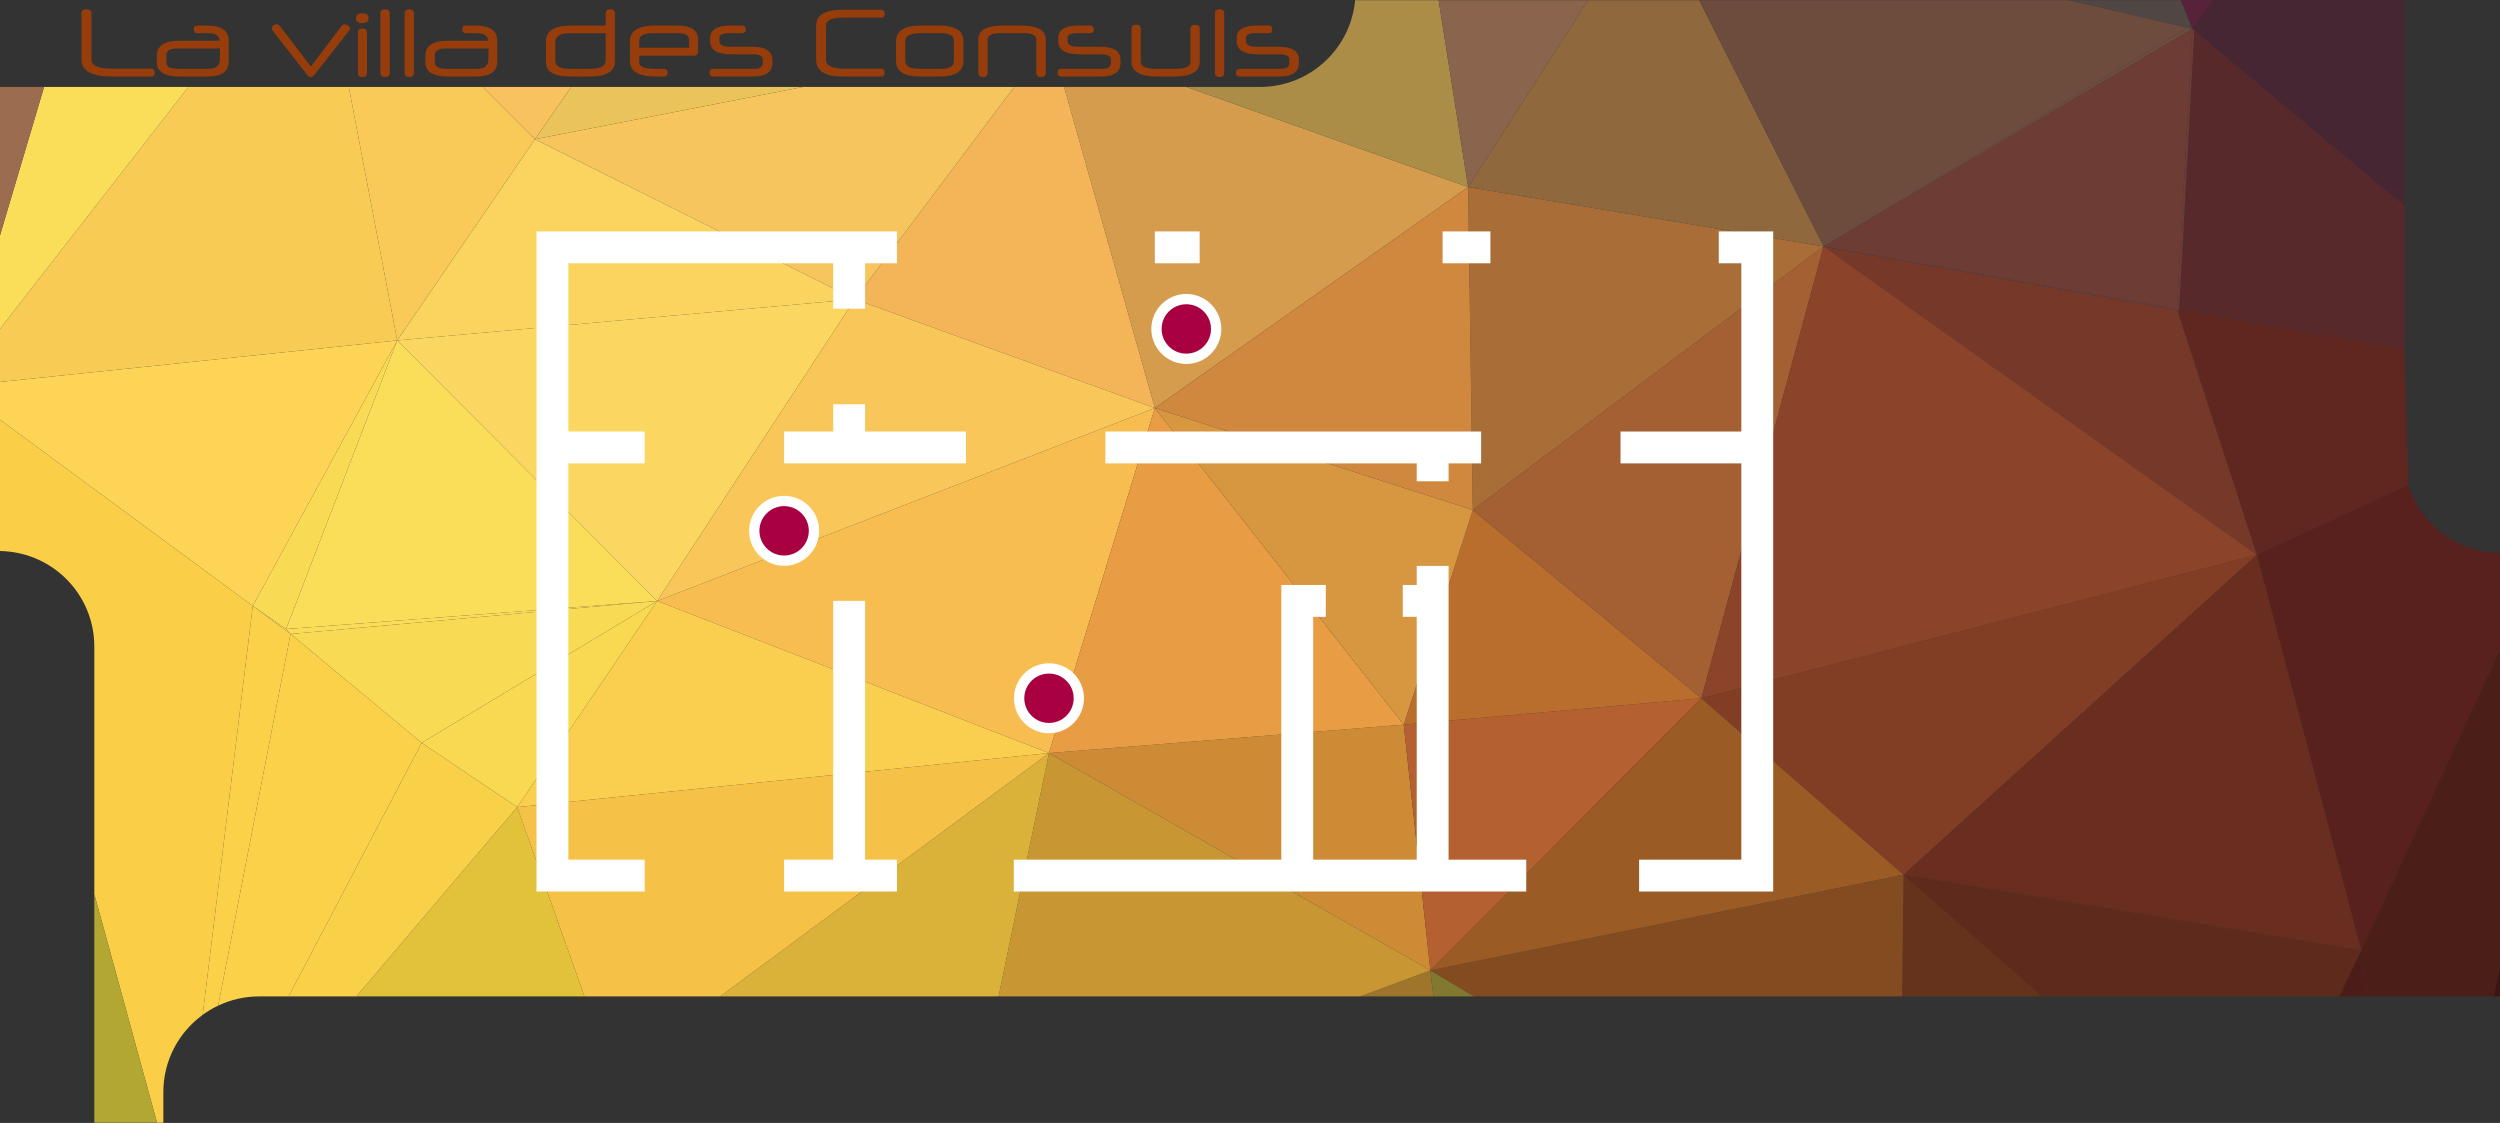 <?xml version="1.0" encoding="utf-8"?>
<!-- Generator: Adobe Illustrator 16.0.4, SVG Export Plug-In . SVG Version: 6.00 Build 0)  -->
<!DOCTYPE svg PUBLIC "-//W3C//DTD SVG 1.1//EN" "http://www.w3.org/Graphics/SVG/1.1/DTD/svg11.dtd">
<svg version="1.1" xmlns="http://www.w3.org/2000/svg" xmlns:xlink="http://www.w3.org/1999/xlink" x="0px" y="0px"
	 width="313.84px" height="140.971px" viewBox="0 0 313.84 140.971" enable-background="new 0 0 313.84 140.971"
	 xml:space="preserve">
<rect x="0" y="0" width="313.84" height="140.971" fill="#333333" stroke="none"/>
<g id="Layer_2">
	<g>
		<polygon fill="#5B2719" points="231.075,29.673 228.932,30.938 228.964,30.943 		"/>
		<polygon fill="#FADE5A" points="82.497,75.445 49.865,42.736 35.919,78.963 		"/>
		<polygon fill="#5E2A1C" points="238.971,109.808 256.36,125.086 293.684,125.086 296.43,119.332 		"/>
		<polygon fill="#F8DB56" points="31.734,76.066 36.475,79.586 35.919,78.963 		"/>
		<polygon fill="#65321C" points="238.792,125.086 256.36,125.086 238.971,109.808 		"/>
		<polygon fill="#9F752B" points="170.757,125.086 179.944,125.086 179.562,121.817 		"/>
		<polygon fill="#834B20" points="179.562,121.817 185.028,125.086 238.792,125.086 238.971,109.808 		"/>
		<polygon fill="#837830" points="179.944,125.086 185.028,125.086 179.562,121.817 		"/>
		<polygon fill="#D49C4C" points="184.303,23.484 148.925,10.914 133.58,10.914 144.975,51.224 		"/>
		<path fill="#58211D" d="M296.43,119.332l17.465-37.891v-3.184l-7.715-11.62c-1.789-1.489-3.145-3.483-3.831-5.771l-19.027,8.784
			L296.43,119.332z"/>
		<path fill="#58211D" d="M313.895,70.027l-0.056-0.613c-2.915,0-5.581-1.047-7.659-2.776l7.715,11.62V70.027z"/>
		<polygon fill="#4C1C18" points="293.684,125.086 296.709,125.086 296.43,119.332 		"/>
		<polygon fill="#CD8B36" points="131.685,94.537 179.562,121.817 176.218,90.97 		"/>
		<path fill="#FAD148" d="M31.734,76.066l-6.288,51.332c0.608-0.444,1.258-0.83,1.945-1.155l9.084-46.657L31.734,76.066z"/>
		<polygon fill="#E3C23B" points="44.732,125.086 73.372,125.086 64.926,101.322 		"/>
		<polygon fill="#C89733" points="131.685,94.537 125.358,125.086 170.757,125.086 179.562,121.817 		"/>
		<polygon fill="#DBB239" points="90.405,125.086 125.358,125.086 131.685,94.537 		"/>
		<polygon fill="#F5C247" points="64.926,101.322 73.372,125.086 90.405,125.086 131.685,94.537 		"/>
		<polygon fill="#F8D148" points="52.933,93.249 36.234,125.086 44.732,125.086 64.926,101.322 		"/>
		<path fill="#FACF47" d="M-0.004,52.686v16.396l0.025,0.091c0.752,0.011,1.485,0.098,2.197,0.241
			c5.486,1.104,9.622,5.938,9.622,11.75v31.087l7.872,28.69h0.795v-3.855c0-3.984,1.95-7.506,4.939-9.688l6.288-51.332
			L-0.004,52.686z"/>
		<polygon fill="#B46030" points="176.218,90.97 179.562,121.817 213.592,87.658 		"/>
		<polygon fill="#9A5B25" points="179.562,121.817 238.971,109.808 213.592,87.658 		"/>
		<polygon fill="#4C1E18" points="313.895,81.441 296.43,119.332 296.709,125.086 313.068,125.086 313.895,121.127 		"/>
		<path fill="#B2A733" d="M-0.004,69.172c0.008,0,0.017,0.001,0.025,0.001l-0.025-0.091V69.172z"/>
		<polygon fill="#B2A733" points="11.84,140.941 15.84,140.941 19.712,140.941 11.84,112.251 		"/>
		<path fill="#FAD148" d="M36.475,79.586l-9.084,46.657c1.554-0.734,3.283-1.157,5.116-1.157h3.727l16.699-31.837L36.475,79.586z"/>
		<polygon fill="#F8BD50" points="82.497,75.445 131.685,94.537 144.975,51.224 		"/>
		<polygon fill="#FBDC59" points="35.919,78.963 36.475,79.586 82.497,75.445 		"/>
		<polygon fill="#FACE4E" points="64.926,101.322 131.685,94.537 82.497,75.445 		"/>
		<polygon fill="#F9D952" points="52.933,93.249 64.926,101.322 82.497,75.445 		"/>
		<polygon fill="#F9DA54" points="36.475,79.586 52.933,93.249 82.497,75.445 		"/>
		<polygon fill="#823E25" points="213.592,87.658 238.971,109.808 283.322,69.65 		"/>
		<polygon fill="#692E1F" points="238.971,109.808 296.43,119.332 283.322,69.65 		"/>
		<polygon fill="#B96E2E" points="176.218,90.97 213.592,87.658 184.887,64.017 		"/>
		<polygon fill="#F9DA55" points="49.865,42.736 31.734,76.066 35.919,78.963 		"/>
		<polygon fill="#E89C43" points="144.975,51.224 131.685,94.537 176.218,90.97 		"/>
		<polygon fill="#D79741" points="184.887,64.017 144.975,51.224 176.218,90.97 		"/>
		<polygon fill="#FDD455" points="49.865,42.736 -0.004,47.945 -0.004,52.686 31.734,76.066 		"/>
		<polygon fill="#A45F32" points="213.592,87.658 228.932,30.938 184.887,64.017 		"/>
		<polygon fill="#3C1416" points="313.068,125.086 313.895,125.086 313.895,121.127 		"/>
		<polygon fill="#FBD460" points="67.156,17.481 49.865,42.736 107.322,37.561 		"/>
		<polygon fill="#F3B557" points="144.975,51.224 133.58,10.914 127.319,10.914 107.322,37.561 		"/>
		<polygon fill="#FBD761" points="107.322,37.561 49.865,42.736 82.497,75.445 		"/>
		<polygon fill="#F9C759" points="144.975,51.224 107.322,37.561 82.497,75.445 		"/>
		<path fill="#602720" d="M302.349,60.866l-0.51-17.081v13.629C301.84,58.614,302.021,59.772,302.349,60.866z"/>
		<path fill="#602720" d="M273.549,39.025l-0.206-0.037l9.979,30.662l19.027-8.784c-0.328-1.094-0.51-2.252-0.51-3.452V43.785
			l-28.281-4.934L273.549,39.025z"/>
		<polygon fill="#753829" points="228.964,30.943 228.932,30.938 228.951,30.951 		"/>
		<polygon fill="#753829" points="283.322,69.65 273.343,38.988 228.977,30.969 		"/>
		<polygon fill="#8B4329" points="283.322,69.65 228.977,30.969 228.932,30.962 228.951,30.951 228.932,30.938 213.592,87.658 		"/>
		<path fill="#AB8D47" d="M180.598,0.025h-10.481c-0.561,6.106-5.691,10.889-11.943,10.889h-9.249l35.379,12.57L180.598,0.025z"/>
		<polygon fill="#A96D38" points="228.932,30.938 184.303,23.484 184.887,64.017 		"/>
		<polygon fill="#D0883F" points="184.303,23.484 144.975,51.224 184.887,64.017 		"/>
		<polygon fill="#F8C25F" points="71.711,10.914 60.587,10.914 67.156,17.481 		"/>
		<polygon fill="#F7C55E" points="107.322,37.561 127.319,10.914 100.81,10.914 67.156,17.481 		"/>
		<polygon fill="#8A644C" points="199.372,0.025 180.598,0.025 184.303,23.484 		"/>
		<polygon fill="#8F683D" points="228.932,30.938 213.312,0.025 199.372,0.025 184.303,23.484 		"/>
		<polygon fill="#57292A" points="273.558,38.851 301.84,43.785 301.84,25.816 275.467,3.808 		"/>
		<polygon fill="#6C3C35" points="273.282,38.803 275.232,3.612 231.075,29.673 228.964,30.943 		"/>
		<polygon fill="#6C3C35" points="273.343,38.988 273.549,39.025 273.558,38.851 273.282,38.803 		"/>
		<polygon fill="#6C3C35" points="228.964,30.943 228.951,30.951 228.977,30.969 273.343,38.988 273.282,38.803 		"/>
		<polygon fill="#6C3C35" points="228.932,30.962 228.977,30.969 228.951,30.951 		"/>
		<polygon fill="#6C3C35" points="273.282,38.803 273.558,38.851 275.467,3.808 275.232,3.612 		"/>
		<polygon fill="#EAC35B" points="100.81,10.914 71.711,10.914 67.156,17.481 		"/>
		<polygon fill="#F8CB55" points="43.787,10.914 23.657,10.914 -0.004,41.295 -0.004,47.945 49.865,42.736 		"/>
		<polygon fill="#F9CA57" points="67.156,17.481 60.587,10.914 43.787,10.914 49.865,42.736 		"/>
		<polygon fill="#462633" points="275.467,3.808 301.84,25.816 301.84,0.025 291.84,0.025 277.883,0.025 275.497,3.254 		"/>
		<polygon fill="#462633" points="275.467,3.808 275.497,3.254 275.232,3.612 		"/>
		<polygon fill="#6D4C3E" points="231.075,29.673 274.639,3.475 259.718,0.025 213.312,0.025 228.932,30.938 		"/>
		<polygon fill="#6D4C3E" points="274.639,3.475 231.075,29.673 275.232,3.612 		"/>
		<polygon fill="#504745" points="275.073,3.215 273.794,0.025 259.718,0.025 274.639,3.475 		"/>
		<polygon fill="#504745" points="275.073,3.215 274.639,3.475 275.232,3.612 		"/>
		<polygon fill="#58223A" points="275.513,2.95 275.497,3.254 277.883,0.025 273.794,0.025 275.073,3.215 		"/>
		<polygon fill="#58223A" points="275.497,3.254 275.513,2.95 275.073,3.215 275.232,3.612 		"/>
		<polygon fill="#FADE5A" points="5.533,10.914 -0.004,29.554 -0.004,41.295 23.657,10.914 		"/>
		<polygon fill="#9C6C50" points="-0.004,10.914 -0.004,29.554 5.533,10.914 		"/>
		<g>
			<path fill="#963D0B" d="M14.111,9.614c-2.592,0-3.888-0.716-3.888-2.148V1.681c0-0.344,0.208-0.516,0.624-0.516
				c0.424,0,0.636,0.172,0.636,0.517v5.793c0,0.761,0.856,1.142,2.568,1.142h4.884c0.32,0,0.48,0.178,0.48,0.534
				c0,0.308-0.16,0.462-0.48,0.462H14.111z"/>
			<path fill="#963D0B" d="M28.715,7.741c0,1.248-0.908,1.872-2.724,1.872h-3.42c-1.92,0-2.88-0.6-2.88-1.8V6.986
				c0-1.248,0.94-1.872,2.82-1.872h5.088c-0.08-0.632-0.556-0.948-1.428-0.948h-1.416c-0.28,0-0.42-0.164-0.42-0.492
				c0-0.312,0.14-0.468,0.42-0.468h1.236c1.816,0,2.724,0.64,2.724,1.92V7.741z M27.611,6.086h-5.364
				c-0.912,0-1.368,0.288-1.368,0.864v0.876c0,0.544,0.488,0.816,1.464,0.816h3.852c0.944,0,1.416-0.412,1.416-1.236V6.086z"/>
			<path fill="#963D0B" d="M39.455,9.409c-0.144,0.176-0.296,0.264-0.456,0.264c-0.152,0-0.288-0.08-0.408-0.24l-4.344-5.556
				c-0.072-0.088-0.108-0.192-0.108-0.312c0-0.136,0.06-0.256,0.18-0.36c0.12-0.104,0.248-0.156,0.384-0.156
				c0.08,0,0.158,0.016,0.234,0.048c0.076,0.032,0.138,0.084,0.186,0.156l3.9,5.1l3.888-5.124c0.08-0.104,0.2-0.156,0.36-0.156
				c0.072,0,0.148,0.01,0.228,0.03c0.08,0.02,0.152,0.056,0.216,0.108c0.064,0.052,0.118,0.108,0.162,0.168s0.066,0.122,0.066,0.186
				c0,0.096-0.044,0.2-0.132,0.312L39.455,9.409z"/>
			<path fill="#963D0B" d="M46.271,2.281c0,0.408-0.272,0.612-0.816,0.612c-0.512,0-0.768-0.204-0.768-0.612
				s0.256-0.612,0.768-0.612C45.999,1.67,46.271,1.873,46.271,2.281z M46.067,9.157c0,0.344-0.188,0.516-0.564,0.516
				c-0.376,0-0.564-0.172-0.564-0.516V4.07c0-0.328,0.18-0.492,0.54-0.492c0.392,0,0.588,0.164,0.588,0.492V9.157z"/>
			<path fill="#963D0B" d="M48.923,9.157c0,0.344-0.192,0.516-0.576,0.516c-0.392,0-0.588-0.172-0.588-0.516V1.681
				c0-0.344,0.192-0.516,0.576-0.516c0.392,0,0.588,0.172,0.588,0.516V9.157z"/>
			<path fill="#963D0B" d="M51.959,9.157c0,0.344-0.192,0.516-0.576,0.516c-0.392,0-0.588-0.172-0.588-0.516V1.681
				c0-0.344,0.192-0.516,0.576-0.516c0.392,0,0.588,0.172,0.588,0.516V9.157z"/>
			<path fill="#963D0B" d="M62.423,7.741c0,1.248-0.908,1.872-2.724,1.872h-3.42c-1.92,0-2.88-0.6-2.88-1.8V6.986
				c0-1.248,0.94-1.872,2.82-1.872h5.088c-0.08-0.632-0.556-0.948-1.428-0.948h-1.416c-0.28,0-0.42-0.164-0.42-0.492
				c0-0.312,0.14-0.468,0.42-0.468h1.236c1.816,0,2.724,0.64,2.724,1.92V7.741z M61.319,6.086h-5.364
				c-0.912,0-1.368,0.288-1.368,0.864v0.876c0,0.544,0.488,0.816,1.464,0.816h3.852c0.944,0,1.416-0.412,1.416-1.236V6.086z"/>
			<path fill="#963D0B" d="M77.195,7.741c0,1.248-1.092,1.872-3.276,1.872h-2.172c-2.136,0-3.204-0.588-3.204-1.764V5.174
				c0-1.312,1.066-1.968,3.199-1.968h4.289V1.681c0-0.344,0.19-0.516,0.57-0.516c0.396,0,0.594,0.172,0.594,0.516V7.741z
				 M76.031,4.177h-4.539c-1.19,0-1.785,0.38-1.785,1.14V7.61c0,0.688,0.571,1.032,1.713,1.032h2.683
				c1.286,0,1.928-0.344,1.928-1.032V4.177z"/>
			<path fill="#963D0B" d="M87.635,6.446c0,0.36-0.172,0.54-0.516,0.54h-6.876v0.792c0,0.576,0.596,0.864,1.788,0.864h1.284
				c0.328,0,0.492,0.16,0.492,0.48c0,0.328-0.164,0.492-0.492,0.492h-0.984c-2.168,0-3.252-0.66-3.252-1.98v-2.46
				c0-1.312,1.072-1.968,3.216-1.968h2.64c1.8,0,2.7,0.568,2.7,1.704V6.446z M80.243,5.99h6.264V5.035c0-0.58-0.448-0.87-1.344-0.87
				h-3.132c-1.192,0-1.788,0.306-1.788,0.918V5.99z"/>
			<path fill="#963D0B" d="M96.958,7.909c0,1.136-0.82,1.704-2.46,1.704h-4.92c-0.344,0-0.516-0.156-0.516-0.468
				c0-0.336,0.172-0.504,0.516-0.504h5.124c0.704,0,1.056-0.244,1.056-0.732V7.526c0-0.472-0.396-0.708-1.188-0.708h-2.712
				c-1.808,0-2.712-0.54-2.712-1.62V4.765c0-1.04,0.864-1.56,2.592-1.56h1.368c0.336,0,0.504,0.16,0.504,0.48
				c0,0.32-0.168,0.48-0.504,0.48h-1.644c-0.768,0-1.152,0.2-1.152,0.6v0.408c0,0.464,0.451,0.696,1.354,0.696h2.767
				c1.685,0,2.527,0.552,2.527,1.656V7.909z"/>
			<path fill="#963D0B" d="M105.791,2.221c-1.4,0-2.1,0.329-2.1,0.986v4.28c0,0.753,0.768,1.13,2.304,1.13h4.607
				c0.305,0,0.456,0.166,0.456,0.498s-0.151,0.498-0.456,0.498h-4.775c-2.248,0-3.372-0.7-3.372-2.1V3.205c0-1.32,1.1-1.98,3.3-1.98
				h4.848c0.305,0,0.456,0.168,0.456,0.504c0,0.328-0.151,0.492-0.456,0.492H105.791z"/>
			<path fill="#963D0B" d="M120.946,7.67c0,1.296-1.008,1.944-3.024,1.944h-2.352c-2.057,0-3.084-0.648-3.084-1.944V5.198
				c0-1.328,1.04-1.992,3.12-1.992h2.315c2.017,0,3.024,0.66,3.024,1.98V7.67z M119.746,5.09c0-0.616-0.548-0.924-1.644-0.924
				h-2.664c-1.192,0-1.788,0.344-1.788,1.032V7.67c0,0.648,0.596,0.972,1.788,0.972h2.664c1.096,0,1.644-0.324,1.644-0.972V5.09z"/>
			<path fill="#963D0B" d="M131.278,9.157c0,0.344-0.196,0.516-0.588,0.516c-0.4,0-0.601-0.172-0.601-0.516V4.946
				c0-0.52-0.523-0.78-1.571-0.78h-2.929c-1.071,0-1.607,0.26-1.607,0.78v4.212c0,0.344-0.192,0.516-0.576,0.516
				c-0.392,0-0.588-0.172-0.588-0.516V4.946c0-1.16,1.032-1.74,3.096-1.74h2.256c2.072,0,3.108,0.581,3.108,1.74V9.157z"/>
			<path fill="#963D0B" d="M140.662,7.909c0,1.136-0.82,1.704-2.46,1.704h-4.92c-0.344,0-0.516-0.156-0.516-0.468
				c0-0.336,0.172-0.504,0.516-0.504h5.124c0.704,0,1.056-0.244,1.056-0.732V7.526c0-0.472-0.396-0.708-1.188-0.708h-2.712
				c-1.809,0-2.712-0.54-2.712-1.62V4.765c0-1.04,0.863-1.56,2.592-1.56h1.368c0.336,0,0.504,0.16,0.504,0.48
				c0,0.32-0.168,0.48-0.504,0.48h-1.645c-0.768,0-1.151,0.2-1.151,0.6v0.408c0,0.464,0.451,0.696,1.354,0.696h2.767
				c1.685,0,2.527,0.552,2.527,1.656V7.909z"/>
			<path fill="#963D0B" d="M150.609,7.754c0,1.24-1.088,1.86-3.264,1.86h-2.016c-2.192,0-3.288-0.62-3.288-1.86V3.601
				c0-0.336,0.193-0.504,0.582-0.504c0.388,0,0.582,0.168,0.582,0.504v4.152c0,0.592,0.647,0.888,1.943,0.888h2.4
				c1.264,0,1.896-0.288,1.896-0.864V3.601c0-0.328,0.198-0.492,0.594-0.492c0.381,0,0.57,0.164,0.57,0.492V7.754z"/>
			<path fill="#963D0B" d="M153.681,9.157c0,0.344-0.192,0.516-0.576,0.516c-0.392,0-0.588-0.172-0.588-0.516V1.681
				c0-0.344,0.192-0.516,0.576-0.516c0.392,0,0.588,0.172,0.588,0.516V9.157z"/>
			<path fill="#963D0B" d="M163.065,7.909c0,1.136-0.82,1.704-2.46,1.704h-4.92c-0.344,0-0.516-0.156-0.516-0.468
				c0-0.336,0.172-0.504,0.516-0.504h5.124c0.704,0,1.056-0.244,1.056-0.732V7.526c0-0.472-0.396-0.708-1.188-0.708h-2.712
				c-1.809,0-2.712-0.54-2.712-1.62V4.765c0-1.04,0.863-1.56,2.592-1.56h1.368c0.336,0,0.504,0.16,0.504,0.48
				c0,0.32-0.168,0.48-0.504,0.48h-1.645c-0.768,0-1.151,0.2-1.151,0.6v0.408c0,0.464,0.451,0.696,1.354,0.696h2.767
				c1.685,0,2.527,0.552,2.527,1.656V7.909z"/>
		</g>
	</g>
</g>
<g id="Layer_3">
	<circle fill="#A90042" stroke="#FFFFFF" stroke-width="1.293" stroke-miterlimit="10" cx="98.434" cy="66.637" r="3.747"/>
	<circle fill="#A90042" stroke="#FFFFFF" stroke-width="1.293" stroke-miterlimit="10" cx="148.925" cy="41.295" r="3.747"/>
	<circle fill="#A90042" stroke="#FFFFFF" stroke-width="1.293" stroke-miterlimit="10" cx="131.685" cy="87.658" r="3.747"/>
	<g>
		<g>
			<path fill="#FFFFFF" d="M80.934,54.172"/>
			<path fill="#FFFFFF" d="M80.934,58.172"/>
			<line fill="#FFFFFF" x1="98.434" y1="58.172" x2="98.434" y2="54.172"/>
			<line fill="#FFFFFF" x1="80.934" y1="54.172" x2="80.934" y2="58.172"/>
		</g>
		<polygon fill="#FFFFFF" points="181.85,58.172 185.934,58.172 185.934,54.172 177.85,54.172 138.767,54.172 138.767,58.172 
			177.85,58.172 177.85,60.418 181.85,60.418 		"/>
		<g>
			<rect x="181.1" y="29.052" fill="#FFFFFF" width="6" height="4"/>
			<polygon fill="#FFFFFF" points="104.6,54.172 98.434,54.172 98.434,58.172 104.6,58.172 108.6,58.172 121.267,58.172 
				121.267,54.172 108.6,54.172 108.6,50.751 104.6,50.751 			"/>
			<polygon fill="#FFFFFF" points="71.35,33.052 104.6,33.052 104.6,38.751 108.6,38.751 108.6,33.052 112.6,33.052 112.6,29.052 
				108.6,29.052 104.6,29.052 67.35,29.052 67.35,58.172 67.35,111.918 80.934,111.918 80.934,107.918 71.35,107.918 71.35,58.172 
				80.934,58.172 80.934,54.172 71.35,54.172 			"/>
			<rect x="144.975" y="29.052" fill="#FFFFFF" width="5.625" height="4"/>
		</g>
		<polygon fill="#FFFFFF" points="108.6,107.918 108.6,75.432 104.6,75.432 104.6,107.918 98.434,107.918 98.434,111.918 
			104.6,111.918 112.6,111.918 112.6,107.918 		"/>
		<g>
			<polygon fill="#FFFFFF" points="181.85,107.918 181.85,73.432 181.85,71.043 177.85,71.043 177.85,73.432 176.1,73.432 
				176.1,77.432 177.85,77.432 177.85,107.918 164.85,107.918 164.85,77.432 166.434,77.432 166.434,73.432 160.85,73.432 
				160.85,75.432 160.85,107.918 127.267,107.918 127.267,111.918 160.85,111.918 164.85,111.918 177.85,111.918 181.85,111.918 
				191.6,111.918 191.6,107.918 			"/>
			<polygon fill="#FFFFFF" points="215.767,29.052 215.767,33.052 218.6,33.052 218.6,54.172 203.434,54.172 203.434,58.172 
				218.6,58.172 218.6,107.918 205.767,107.918 205.767,111.918 222.6,111.918 222.6,58.172 222.6,54.172 222.6,29.052 			"/>
		</g>
	</g>
</g>
<g id="Layer_4">
</g>
</svg>
